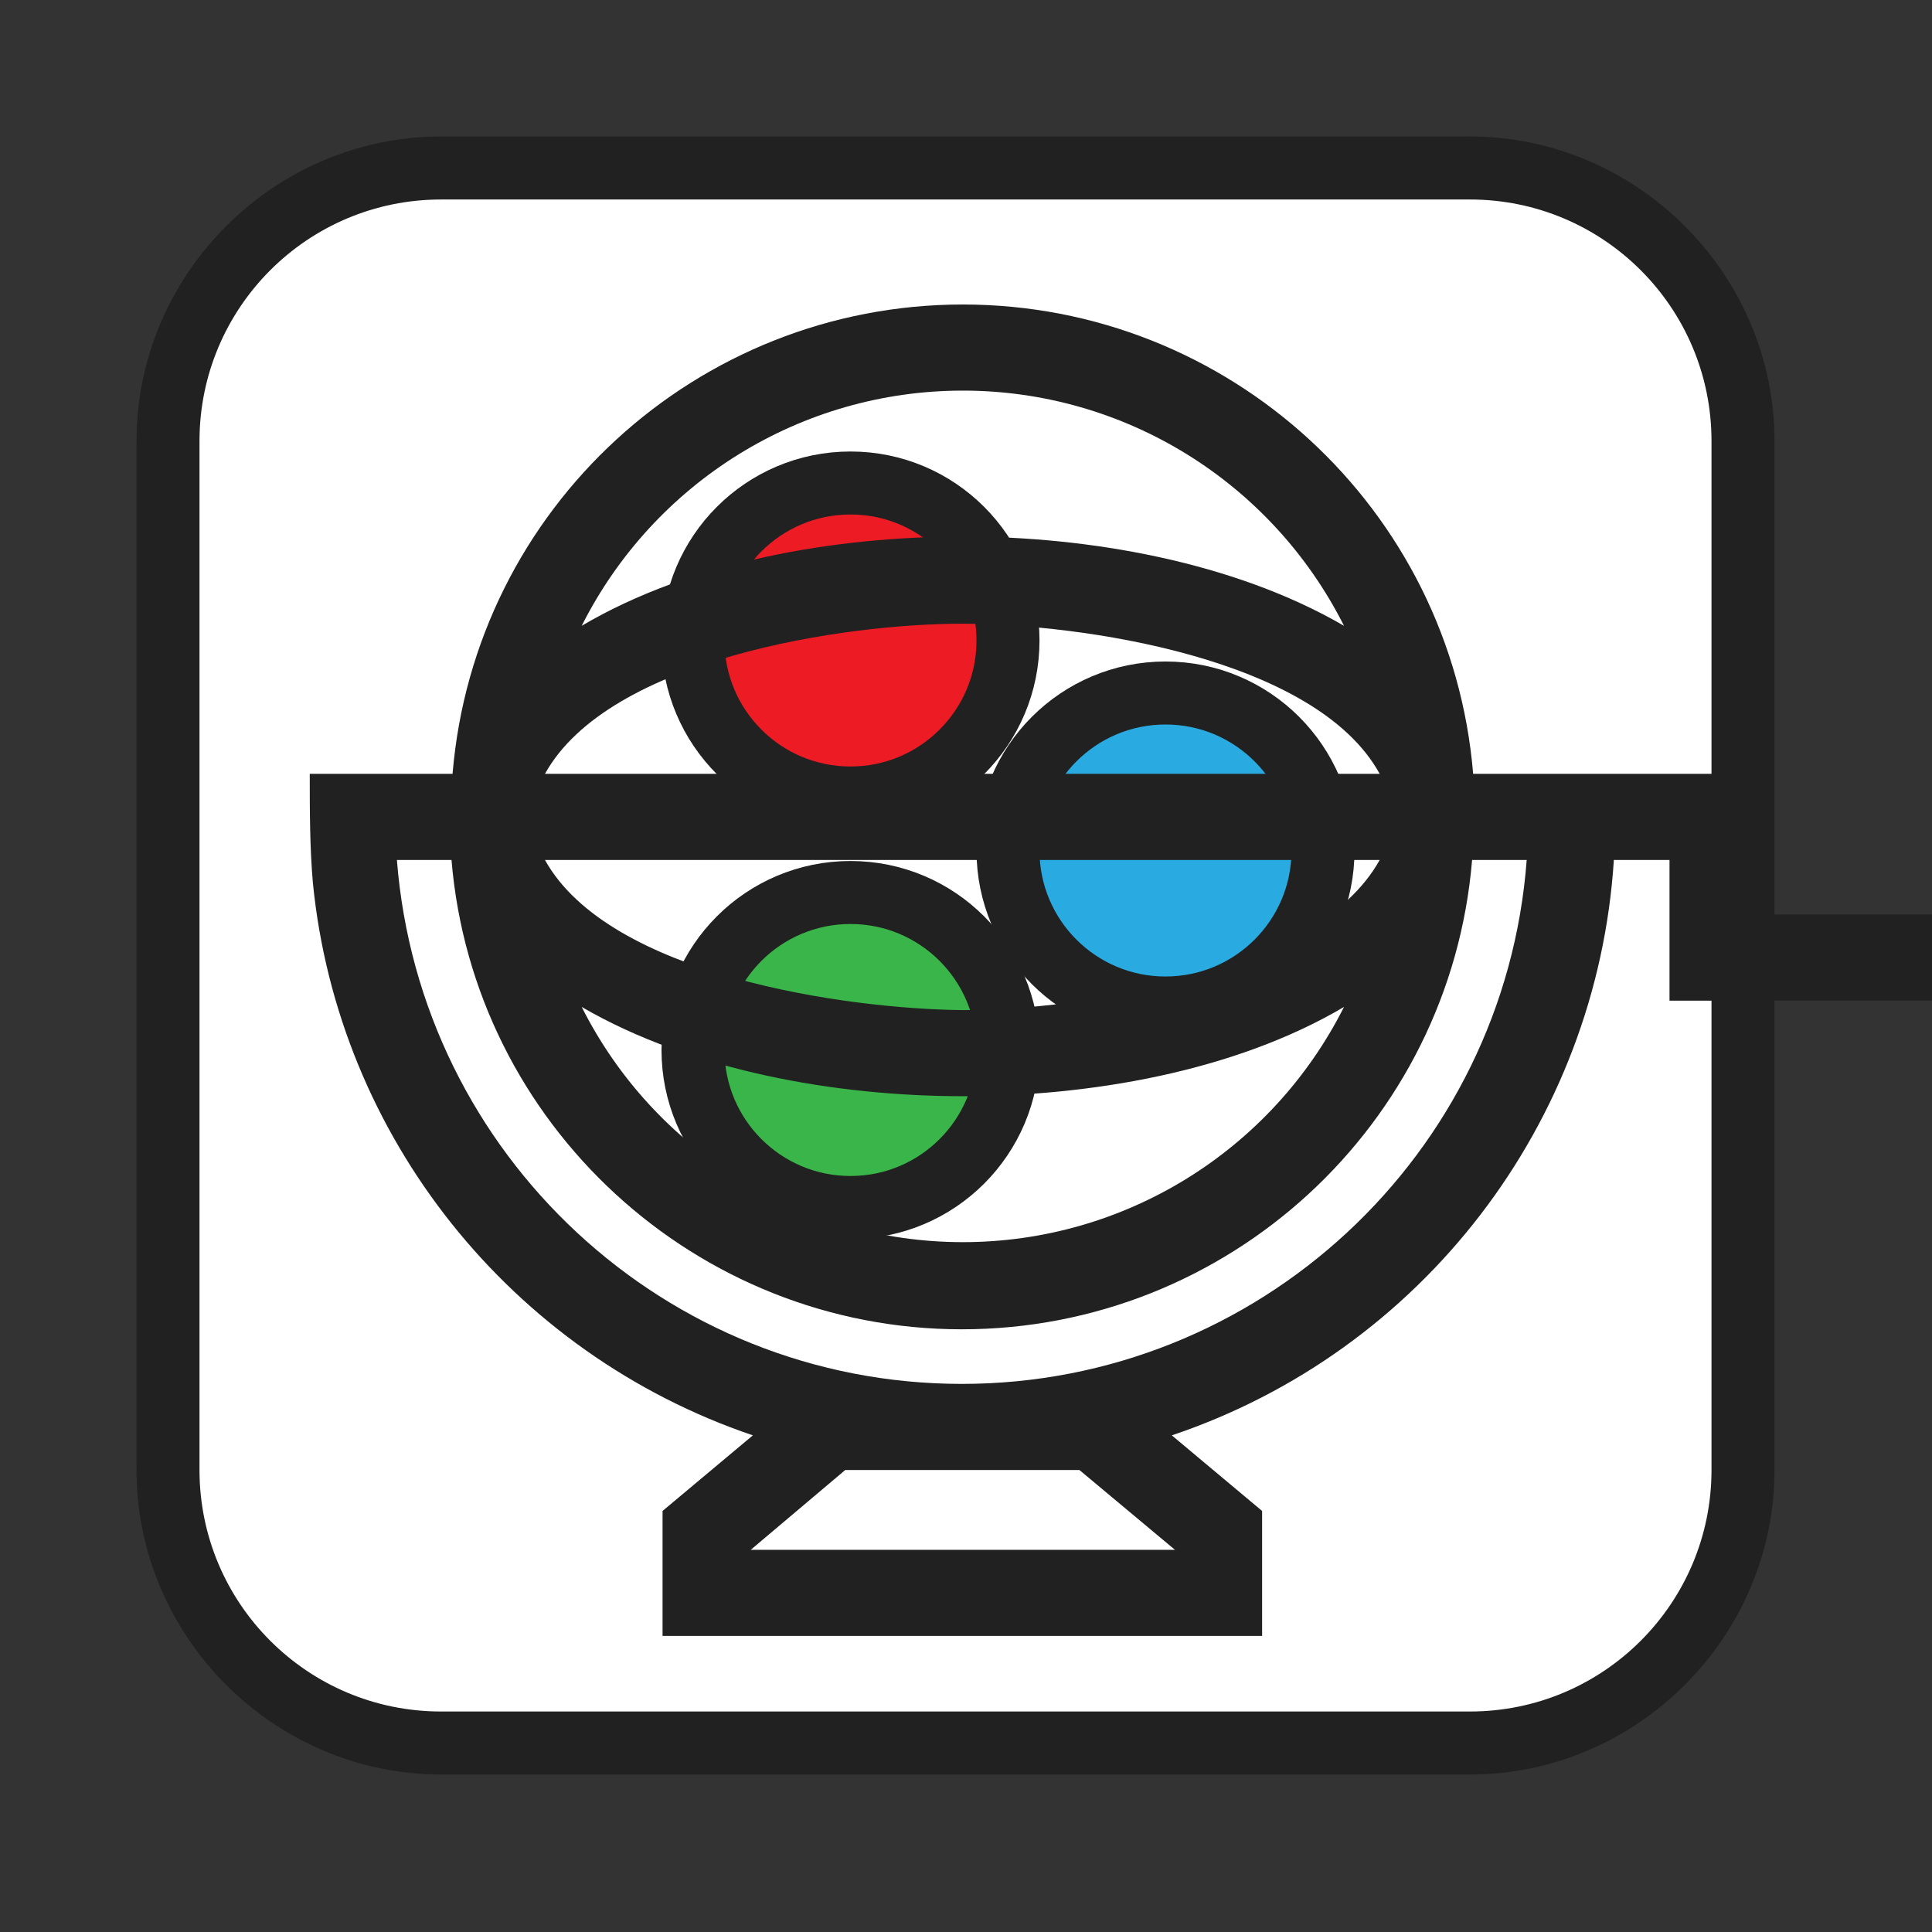 <svg height="184" viewBox="0 0 184 184" width="184" xmlns="http://www.w3.org/2000/svg"><rect x="0" y="0" width="184" height="184" fill="#333333" stroke="none"/><path d="m42 166c-14.3 0-26-11.7-26-26v-98c0-14.3 11.7-26 26-26h98c14.3 0 26 11.7 26 26v98c0 14.3-11.7 26-26 26z" fill="#fff"/><path d="m140 19c12.7 0 23 10.3 23 23v98c0 12.7-10.3 23-23 23h-98c-12.7 0-23-10.3-23-23v-98c0-12.7 10.3-23 23-23zm0-6h-98c-15.9 0-29 13.1-29 29v98c0 15.9 13.1 29 29 29h98c15.9 0 29-13.1 29-29v-98c0-15.9-13.1-29-29-29z" fill="#212121"/><g stroke="#212121" stroke-miterlimit="10" stroke-width="6"><circle cx="81" cy="100" fill="#39b54a" r="15"/><circle cx="111" cy="81" fill="#29abe2" r="15"/><circle cx="81" cy="61" fill="#ed1c24" r="15"/></g><path d="m80.5 140h22.3l9.1 7.6h-40.4zm-25.1-44.1c10.5 6.1 24.3 8.5 36.3 8.5s25.8-2.3 36.3-8.5c-6.9 13.7-20.9 22.4-36.3 22.4s-29.4-8.7-36.3-22.4zm-3.5-14h79.5c-6.1 11-28.6 14.3-39.7 14.3-11.1-.1-33.7-3.3-39.8-14.3zm-14.1 0h5.2c2.1 25.2 23.3 44.7 48.6 44.7s46.5-19.4 48.6-44.7h5.2c-2.1 28.1-25.6 49.9-53.8 49.9s-51.6-21.8-53.8-49.9zm102.5-8.2c-2.1-25.3-23.3-44.7-48.6-44.7s-46.5 19.4-48.6 44.7h-13.6c0 3.5 0 7 .3 10.4 2.4 24.2 18.9 44.8 41.9 52.6l-8.6 7.2v11.9h57.1v-11.9l-8.6-7.2c23.8-8 40.5-29.7 42.1-54.8h5.3v13.4h25v-8.2h-16.7v-13.4zm-12.3-14.1c-10.5-6.1-24.3-8.5-36.3-8.5s-25.8 2.3-36.3 8.5c6.9-13.7 20.9-22.4 36.3-22.4s29.4 8.7 36.3 22.4zm3.4 14.1h-79.5c6.1-11 28.6-14.3 39.7-14.3 11.2 0 33.7 3.2 39.8 14.3z" fill="#212121"/></svg>